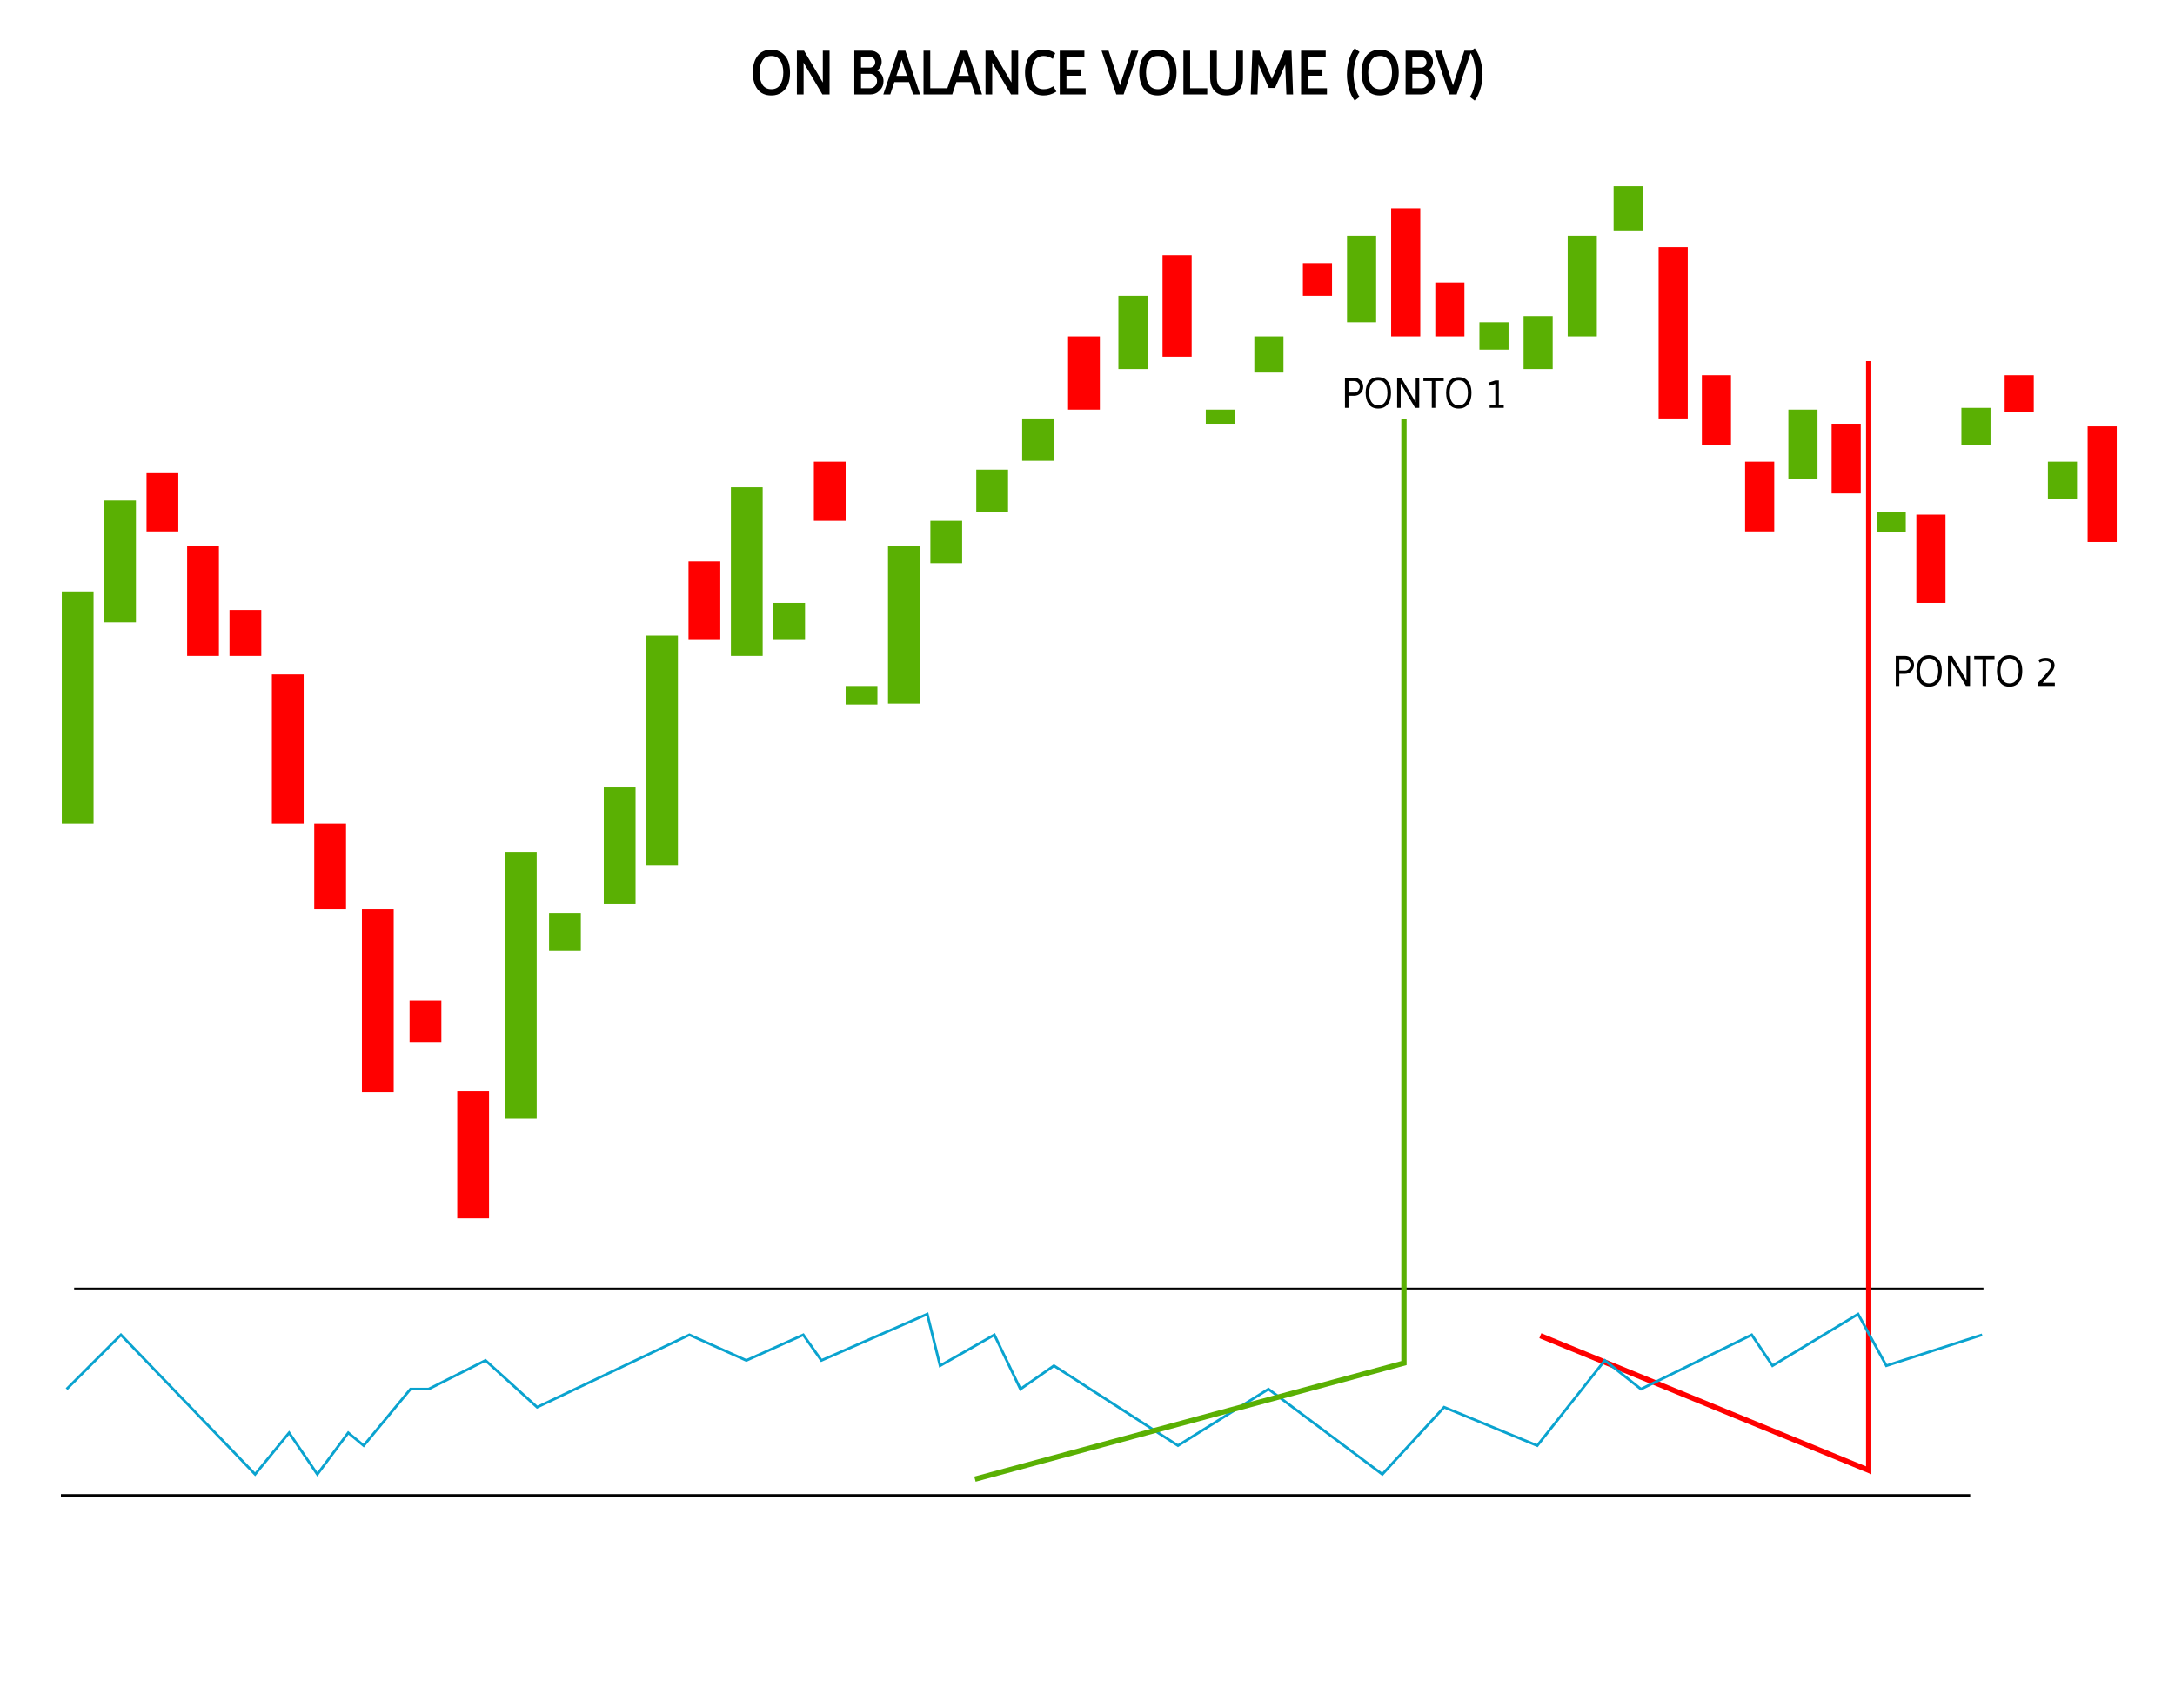 <?xml version="1.0" encoding="UTF-8"?> <svg xmlns="http://www.w3.org/2000/svg" width="2464" height="1935" viewBox="0 0 2464 1935" fill="none"><path d="M858.764 100.19C855.451 95.57 853.794 89.573 853.794 82.2C853.794 74.827 855.451 68.83 858.764 64.21C862.124 59.59 867.141 57.28 873.814 57.28C878.341 57.28 882.144 58.423 885.224 60.71C888.351 62.997 890.591 65.96 891.944 69.6C893.297 73.24 893.974 77.44 893.974 82.2C893.974 86.96 893.297 91.16 891.944 94.8C890.591 98.44 888.351 101.403 885.224 103.69C882.144 105.977 878.341 107.12 873.814 107.12C867.141 107.12 862.124 104.81 858.764 100.19ZM862.964 67.92C860.584 71.56 859.394 76.32 859.394 82.2C859.394 88.08 860.584 92.863 862.964 96.55C865.391 100.19 869.007 102.01 873.814 102.01C878.667 102.01 882.307 100.167 884.734 96.48C887.161 92.793 888.374 88.033 888.374 82.2C888.374 76.367 887.161 71.607 884.734 67.92C882.307 64.233 878.667 62.39 873.814 62.39C869.007 62.39 865.391 64.233 862.964 67.92ZM903.762 106V58.4H910.272L933.162 97.11V58.4H938.762V106H932.252L909.362 67.29V106H903.762ZM968.84 106V58.4H986.34C989.513 58.4 992.22 59.52 994.46 61.76C996.7 64 997.82 66.707 997.82 69.88C997.82 72.073 997.26 74.08 996.14 75.9C995.02 77.673 993.527 79.05 991.66 80.03C994.18 81.01 996.187 82.527 997.68 84.58C999.173 86.633 999.92 89.037 999.92 91.79C999.92 95.757 998.543 99.117 995.79 101.87C993.037 104.623 989.677 106 985.71 106H968.84ZM985.57 82.62H974.44V100.96H985.57C988.043 100.96 990.167 100.05 991.94 98.23C993.713 96.41 994.6 94.263 994.6 91.79C994.6 89.27 993.713 87.123 991.94 85.35C990.167 83.53 988.043 82.62 985.57 82.62ZM985.29 63.44H974.44V77.58H985.29C987.297 77.58 989 76.903 990.4 75.55C991.8 74.197 992.5 72.517 992.5 70.51C992.5 68.503 991.8 66.823 990.4 65.47C989 64.117 987.297 63.44 985.29 63.44ZM1024.94 58.4L1040.97 106H1035.16L1030.54 92H1012.48L1007.86 106H1002.05L1018.08 58.4H1024.94ZM1021.51 64.56L1014.09 86.96H1028.86L1021.51 64.56ZM1052.85 100.96H1072.24V106H1047.25V58.4H1052.85V100.96ZM1095.15 58.4L1111.18 106H1105.37L1100.75 92H1082.69L1078.07 106H1072.26L1088.29 58.4H1095.15ZM1091.72 64.56L1084.3 86.96H1099.07L1091.72 64.56ZM1117.45 106V58.4H1123.96L1146.85 97.11V58.4H1152.45V106H1145.94L1123.05 67.29V106H1117.45ZM1182.25 107.12C1175.58 107.12 1170.56 104.81 1167.2 100.19C1163.89 95.57 1162.23 89.573 1162.23 82.2C1162.23 74.827 1163.89 68.83 1167.2 64.21C1170.56 59.59 1175.58 57.28 1182.25 57.28C1186.64 57.28 1190.63 58.377 1194.22 60.57L1192.26 65.26C1189.18 63.347 1185.84 62.39 1182.25 62.39C1177.44 62.39 1173.83 64.233 1171.4 67.92C1169.02 71.56 1167.83 76.32 1167.83 82.2C1167.83 88.08 1169.02 92.863 1171.4 96.55C1173.83 100.19 1177.44 102.01 1182.25 102.01C1186.22 102.01 1189.79 101.03 1192.96 99.07L1195.41 103.41C1191.4 105.883 1187.01 107.12 1182.25 107.12ZM1201.58 106V58.4H1227.48V63.44H1207.18V79.68H1223.77V84.72H1207.18V100.96H1228.88V106H1201.58ZM1255.12 58.4L1268.77 99.84L1282.42 58.4H1288.23L1272.2 106H1265.34L1249.31 58.4H1255.12ZM1296.67 100.19C1293.36 95.57 1291.7 89.573 1291.7 82.2C1291.7 74.827 1293.36 68.83 1296.67 64.21C1300.03 59.59 1305.05 57.28 1311.72 57.28C1316.25 57.28 1320.05 58.423 1323.13 60.71C1326.26 62.997 1328.5 65.96 1329.85 69.6C1331.21 73.24 1331.88 77.44 1331.88 82.2C1331.88 86.96 1331.21 91.16 1329.85 94.8C1328.5 98.44 1326.26 101.403 1323.13 103.69C1320.05 105.977 1316.25 107.12 1311.72 107.12C1305.05 107.12 1300.03 104.81 1296.67 100.19ZM1300.87 67.92C1298.49 71.56 1297.3 76.32 1297.3 82.2C1297.3 88.08 1298.49 92.863 1300.87 96.55C1303.3 100.19 1306.92 102.01 1311.72 102.01C1316.58 102.01 1320.22 100.167 1322.64 96.48C1325.07 92.793 1326.28 88.033 1326.28 82.2C1326.28 76.367 1325.07 71.607 1322.64 67.92C1320.22 64.233 1316.58 62.39 1311.72 62.39C1306.92 62.39 1303.3 64.233 1300.87 67.92ZM1347.27 100.96H1366.66V106H1341.67V58.4H1347.27V100.96ZM1371.93 58.4H1377.53V88.64C1377.53 92.607 1378.51 95.827 1380.47 98.3C1382.48 100.773 1385.49 102.01 1389.5 102.01C1393.51 102.01 1396.52 100.773 1398.53 98.3C1400.54 95.827 1401.54 92.607 1401.54 88.64V58.4H1407.14V88.29C1407.14 93.843 1405.67 98.37 1402.73 101.87C1399.79 105.37 1395.38 107.12 1389.5 107.12C1383.62 107.12 1379.21 105.37 1376.27 101.87C1373.38 98.37 1371.93 93.843 1371.93 88.29V58.4ZM1418.01 106L1419.76 58.4H1426.27L1440.9 91.93L1455.6 58.4H1462.11L1463.86 106H1458.26L1456.86 68.76L1443.84 98.58H1438.03L1424.94 68.76L1423.61 106H1418.01ZM1474.95 106V58.4H1500.85V63.44H1480.55V79.68H1497.14V84.72H1480.55V100.96H1502.25V106H1474.95ZM1534.93 112.51C1532.41 109.103 1530.42 104.857 1528.98 99.77C1527.58 94.683 1526.88 89.55 1526.88 84.37C1526.88 79.143 1527.58 73.987 1528.98 68.9C1530.42 63.767 1532.41 59.497 1534.93 56.09L1538.85 59.1C1536.89 61.853 1535.3 65.75 1534.09 70.79C1532.92 75.83 1532.34 80.333 1532.34 84.3C1532.34 88.267 1532.92 92.77 1534.09 97.81C1535.3 102.85 1536.89 106.747 1538.85 109.5L1534.93 112.51ZM1548.37 100.19C1545.06 95.57 1543.4 89.573 1543.4 82.2C1543.4 74.827 1545.06 68.83 1548.37 64.21C1551.73 59.59 1556.75 57.28 1563.42 57.28C1567.95 57.28 1571.75 58.423 1574.83 60.71C1577.96 62.997 1580.2 65.96 1581.55 69.6C1582.91 73.24 1583.58 77.44 1583.58 82.2C1583.58 86.96 1582.91 91.16 1581.55 94.8C1580.2 98.44 1577.96 101.403 1574.83 103.69C1571.75 105.977 1567.95 107.12 1563.42 107.12C1556.75 107.12 1551.73 104.81 1548.37 100.19ZM1552.57 67.92C1550.19 71.56 1549 76.32 1549 82.2C1549 88.08 1550.19 92.863 1552.57 96.55C1555 100.19 1558.62 102.01 1563.42 102.01C1568.28 102.01 1571.92 100.167 1574.34 96.48C1576.77 92.793 1577.98 88.033 1577.98 82.2C1577.98 76.367 1576.77 71.607 1574.34 67.92C1571.92 64.233 1568.28 62.39 1563.42 62.39C1558.62 62.39 1555 64.233 1552.57 67.92ZM1593.37 106V58.4H1610.87C1614.04 58.4 1616.75 59.52 1618.99 61.76C1621.23 64 1622.35 66.707 1622.35 69.88C1622.35 72.073 1621.79 74.08 1620.67 75.9C1619.55 77.673 1618.06 79.05 1616.19 80.03C1618.71 81.01 1620.72 82.527 1622.21 84.58C1623.7 86.633 1624.45 89.037 1624.45 91.79C1624.45 95.757 1623.07 99.117 1620.32 101.87C1617.57 104.623 1614.21 106 1610.24 106H1593.37ZM1610.1 82.62H1598.97V100.96H1610.1C1612.57 100.96 1614.7 100.05 1616.47 98.23C1618.24 96.41 1619.13 94.263 1619.13 91.79C1619.13 89.27 1618.24 87.123 1616.47 85.35C1614.7 83.53 1612.57 82.62 1610.1 82.62ZM1609.82 63.44H1598.97V77.58H1609.82C1611.83 77.58 1613.53 76.903 1614.93 75.55C1616.33 74.197 1617.03 72.517 1617.03 70.51C1617.03 68.503 1616.33 66.823 1614.93 65.47C1613.53 64.117 1611.83 63.44 1609.82 63.44ZM1632.39 58.4L1646.04 99.84L1659.69 58.4H1665.5L1649.47 106H1642.61L1626.58 58.4H1632.39ZM1671.22 97.81C1672.43 92.77 1673.04 88.267 1673.04 84.3C1673.04 80.333 1672.43 75.83 1671.22 70.79C1670.05 65.75 1668.49 61.853 1666.53 59.1L1670.45 56.09C1672.97 59.497 1674.93 63.767 1676.33 68.9C1677.78 73.987 1678.5 79.143 1678.5 84.37C1678.5 89.55 1677.78 94.683 1676.33 99.77C1674.93 104.857 1672.97 109.103 1670.45 112.51L1666.53 109.5C1668.49 106.747 1670.05 102.85 1671.22 97.81Z" fill="black"></path><path d="M858.764 100.19L857.951 100.773L857.955 100.778L858.764 100.19ZM858.764 64.21L857.955 63.622L857.951 63.627L858.764 64.21ZM885.224 60.71L884.628 61.513L884.634 61.517L885.224 60.71ZM891.944 69.6L891.007 69.948L891.944 69.6ZM891.944 94.8L891.007 94.451L891.007 94.451L891.944 94.8ZM885.224 103.69L884.634 102.883L884.628 102.887L885.224 103.69ZM862.964 67.92L862.129 67.37L862.127 67.373L862.964 67.92ZM862.964 96.55L862.124 97.092L862.128 97.099L862.132 97.105L862.964 96.55ZM884.734 96.48L883.899 95.93L883.899 95.93L884.734 96.48ZM884.734 67.92L883.899 68.47L883.899 68.47L884.734 67.92ZM859.577 99.607C856.417 95.201 854.794 89.426 854.794 82.2H852.794C852.794 89.721 854.484 95.939 857.951 100.773L859.577 99.607ZM854.794 82.2C854.794 74.974 856.417 69.199 859.577 64.793L857.951 63.627C854.484 68.461 852.794 74.68 852.794 82.2H854.794ZM859.573 64.798C862.711 60.483 867.399 58.28 873.814 58.28V56.28C866.882 56.28 861.537 58.697 857.955 63.622L859.573 64.798ZM873.814 58.28C878.166 58.28 881.75 59.376 884.628 61.513L885.82 59.907C882.538 57.471 878.515 56.28 873.814 56.28V58.28ZM884.634 61.517C887.602 63.688 889.721 66.492 891.007 69.948L892.881 69.251C891.46 65.428 889.099 62.305 885.814 59.903L884.634 61.517ZM891.007 69.948C892.31 73.455 892.974 77.533 892.974 82.2H894.974C894.974 77.347 894.284 73.025 892.881 69.251L891.007 69.948ZM892.974 82.2C892.974 86.867 892.31 90.945 891.007 94.451L892.881 95.148C894.284 91.375 894.974 87.053 894.974 82.2H892.974ZM891.007 94.451C889.721 97.908 887.602 100.712 884.634 102.883L885.814 104.497C889.099 102.095 891.46 98.972 892.881 95.148L891.007 94.451ZM884.628 102.887C881.75 105.024 878.166 106.12 873.814 106.12V108.12C878.515 108.12 882.538 106.929 885.82 104.493L884.628 102.887ZM873.814 106.12C867.399 106.12 862.711 103.917 859.573 99.602L857.955 100.778C861.537 105.703 866.882 108.12 873.814 108.12V106.12ZM862.127 67.373C859.609 71.223 858.394 76.192 858.394 82.2H860.394C860.394 76.448 861.559 71.897 863.801 68.467L862.127 67.373ZM858.394 82.2C858.394 88.209 859.61 93.198 862.124 97.092L863.804 96.008C861.558 92.529 860.394 87.951 860.394 82.2H858.394ZM862.132 97.105C864.765 101.054 868.712 103.01 873.814 103.01V101.01C869.303 101.01 866.017 99.326 863.796 95.995L862.132 97.105ZM873.814 103.01C878.964 103.01 882.937 101.029 885.569 97.03L883.899 95.93C881.678 99.304 878.37 101.01 873.814 101.01V103.01ZM885.569 97.03C888.133 93.135 889.374 88.167 889.374 82.2H887.374C887.374 87.9 886.188 92.452 883.899 95.93L885.569 97.03ZM889.374 82.2C889.374 76.233 888.133 71.265 885.569 67.37L883.899 68.47C886.188 71.948 887.374 76.5 887.374 82.2H889.374ZM885.569 67.37C882.937 63.371 878.964 61.39 873.814 61.39V63.39C878.37 63.39 881.678 65.096 883.899 68.47L885.569 67.37ZM873.814 61.39C868.706 61.39 864.759 63.374 862.129 67.37L863.799 68.47C866.022 65.093 869.308 63.39 873.814 63.39V61.39ZM903.762 106H902.762V107H903.762V106ZM903.762 58.4V57.4H902.762V58.4H903.762ZM910.272 58.4L911.133 57.891L910.842 57.4H910.272V58.4ZM933.162 97.11L932.301 97.619L934.162 100.766V97.11H933.162ZM933.162 58.4V57.4H932.162V58.4H933.162ZM938.762 58.4H939.762V57.4H938.762V58.4ZM938.762 106V107H939.762V106H938.762ZM932.252 106L931.391 106.509L931.681 107H932.252V106ZM909.362 67.29L910.223 66.781L908.362 63.634V67.29H909.362ZM909.362 106V107H910.362V106H909.362ZM904.762 106V58.4H902.762V106H904.762ZM903.762 59.4H910.272V57.4H903.762V59.4ZM909.411 58.909L932.301 97.619L934.023 96.601L911.133 57.891L909.411 58.909ZM934.162 97.11V58.4H932.162V97.11H934.162ZM933.162 59.4H938.762V57.4H933.162V59.4ZM937.762 58.4V106H939.762V58.4H937.762ZM938.762 105H932.252V107H938.762V105ZM933.113 105.491L910.223 66.781L908.501 67.799L931.391 106.509L933.113 105.491ZM908.362 67.29V106H910.362V67.29H908.362ZM909.362 105H903.762V107H909.362V105ZM968.84 106H967.84V107H968.84V106ZM968.84 58.4V57.4H967.84V58.4H968.84ZM994.46 61.76L995.167 61.053L995.167 61.053L994.46 61.76ZM996.14 75.9L996.986 76.434L996.992 76.424L996.14 75.9ZM991.66 80.03L991.195 79.145L989.25 80.166L991.298 80.962L991.66 80.03ZM974.44 82.62V81.62H973.44V82.62H974.44ZM974.44 100.96H973.44V101.96H974.44V100.96ZM991.94 98.23L991.224 97.532L991.224 97.532L991.94 98.23ZM991.94 85.35L991.224 86.048L991.233 86.057L991.94 85.35ZM974.44 63.44V62.44H973.44V63.44H974.44ZM974.44 77.58H973.44V78.58H974.44V77.58ZM990.4 75.55L989.705 74.831L989.705 74.831L990.4 75.55ZM990.4 65.47L991.095 64.751L991.095 64.751L990.4 65.47ZM969.84 106V58.4H967.84V106H969.84ZM968.84 59.4H986.34V57.4H968.84V59.4ZM986.34 59.4C989.249 59.4 991.701 60.415 993.753 62.467L995.167 61.053C992.739 58.625 989.778 57.4 986.34 57.4V59.4ZM993.753 62.467C995.805 64.519 996.82 66.971 996.82 69.88H998.82C998.82 66.442 997.595 63.481 995.167 61.053L993.753 62.467ZM996.82 69.88C996.82 71.893 996.309 73.718 995.288 75.376L996.992 76.424C998.211 74.442 998.82 72.253 998.82 69.88H996.82ZM995.295 75.366C994.269 76.99 992.907 78.246 991.195 79.145L992.125 80.915C994.146 79.854 995.771 78.357 996.986 76.434L995.295 75.366ZM991.298 80.962C993.651 81.877 995.498 83.28 996.871 85.168L998.489 83.992C996.875 81.773 994.709 80.143 992.022 79.098L991.298 80.962ZM996.871 85.168C998.23 87.036 998.92 89.229 998.92 91.79H1000.92C1000.92 88.844 1000.12 86.231 998.489 83.992L996.871 85.168ZM998.92 91.79C998.92 95.497 997.645 98.601 995.083 101.163L996.497 102.577C999.442 99.632 1000.92 96.016 1000.92 91.79H998.92ZM995.083 101.163C992.521 103.725 989.417 105 985.71 105V107C989.936 107 993.552 105.522 996.497 102.577L995.083 101.163ZM985.71 105H968.84V107H985.71V105ZM985.57 81.62H974.44V83.62H985.57V81.62ZM973.44 82.62V100.96H975.44V82.62H973.44ZM974.44 101.96H985.57V99.96H974.44V101.96ZM985.57 101.96C988.321 101.96 990.701 100.935 992.656 98.928L991.224 97.532C989.633 99.165 987.765 99.96 985.57 99.96V101.96ZM992.656 98.928C994.606 96.927 995.6 94.532 995.6 91.79H993.6C993.6 93.995 992.821 95.893 991.224 97.532L992.656 98.928ZM995.6 91.79C995.6 89.006 994.609 86.605 992.647 84.643L991.233 86.057C992.818 87.642 993.6 89.534 993.6 91.79H995.6ZM992.656 84.652C990.701 82.645 988.321 81.62 985.57 81.62V83.62C987.765 83.62 989.633 84.415 991.224 86.048L992.656 84.652ZM985.29 62.44H974.44V64.44H985.29V62.44ZM973.44 63.44V77.58H975.44V63.44H973.44ZM974.44 78.58H985.29V76.58H974.44V78.58ZM985.29 78.58C987.547 78.58 989.502 77.809 991.095 76.269L989.705 74.831C988.498 75.998 987.046 76.58 985.29 76.58V78.58ZM991.095 76.269C992.697 74.721 993.5 72.778 993.5 70.51H991.5C991.5 72.255 990.904 73.672 989.705 74.831L991.095 76.269ZM993.5 70.51C993.5 68.242 992.697 66.299 991.095 64.751L989.705 66.189C990.904 67.347 991.5 68.765 991.5 70.51H993.5ZM991.095 64.751C989.502 63.211 987.547 62.44 985.29 62.44V64.44C987.046 64.44 988.498 65.022 989.705 66.189L991.095 64.751ZM1024.94 58.4L1025.89 58.081L1025.66 57.4H1024.94V58.4ZM1040.97 106V107H1042.36L1041.92 105.681L1040.97 106ZM1035.16 106L1034.21 106.313L1034.44 107H1035.16V106ZM1030.54 92L1031.49 91.687L1031.26 91H1030.54V92ZM1012.48 92V91H1011.76L1011.53 91.687L1012.48 92ZM1007.86 106V107H1008.58L1008.81 106.313L1007.86 106ZM1002.05 106L1001.1 105.681L1000.66 107H1002.05V106ZM1018.08 58.4V57.4H1017.36L1017.13 58.081L1018.08 58.4ZM1021.51 64.56L1022.46 64.248L1021.52 61.366L1020.56 64.246L1021.51 64.56ZM1014.09 86.96L1013.14 86.646L1012.71 87.96H1014.09V86.96ZM1028.86 86.96V87.96H1030.24L1029.81 86.648L1028.86 86.96ZM1023.99 58.719L1040.02 106.319L1041.92 105.681L1025.89 58.081L1023.99 58.719ZM1040.97 105H1035.16V107H1040.97V105ZM1036.11 105.687L1031.49 91.687L1029.59 92.313L1034.21 106.313L1036.11 105.687ZM1030.54 91H1012.48V93H1030.54V91ZM1011.53 91.687L1006.91 105.687L1008.81 106.313L1013.43 92.313L1011.53 91.687ZM1007.86 105H1002.05V107H1007.86V105ZM1003 106.319L1019.03 58.719L1017.13 58.081L1001.1 105.681L1003 106.319ZM1018.08 59.4H1024.94V57.4H1018.08V59.4ZM1020.56 64.246L1013.14 86.646L1015.04 87.274L1022.46 64.874L1020.56 64.246ZM1014.09 87.96H1028.86V85.96H1014.09V87.96ZM1029.81 86.648L1022.46 64.248L1020.56 64.872L1027.91 87.272L1029.81 86.648ZM1052.85 100.96H1051.85V101.96H1052.85V100.96ZM1072.24 100.96H1073.24V99.96H1072.24V100.96ZM1072.24 106V107H1073.24V106H1072.24ZM1047.25 106H1046.25V107H1047.25V106ZM1047.25 58.4V57.4H1046.25V58.4H1047.25ZM1052.85 58.4H1053.85V57.4H1052.85V58.4ZM1052.85 101.96H1072.24V99.96H1052.85V101.96ZM1071.24 100.96V106H1073.24V100.96H1071.24ZM1072.24 105H1047.25V107H1072.24V105ZM1048.25 106V58.4H1046.25V106H1048.25ZM1047.25 59.4H1052.85V57.4H1047.25V59.4ZM1051.85 58.4V100.96H1053.85V58.4H1051.85ZM1095.15 58.4L1096.09 58.081L1095.87 57.4H1095.15V58.4ZM1111.18 106V107H1112.57L1112.12 105.681L1111.18 106ZM1105.37 106L1104.42 106.313L1104.64 107H1105.37V106ZM1100.75 92L1101.7 91.687L1101.47 91H1100.75V92ZM1082.69 92V91H1081.96L1081.74 91.687L1082.69 92ZM1078.07 106V107H1078.79L1079.02 106.313L1078.07 106ZM1072.26 106L1071.31 105.681L1070.86 107H1072.26V106ZM1088.29 58.4V57.4H1087.57L1087.34 58.081L1088.29 58.4ZM1091.72 64.56L1092.67 64.248L1091.72 61.366L1090.77 64.246L1091.72 64.56ZM1084.3 86.96L1083.35 86.646L1082.91 87.96H1084.3V86.96ZM1099.07 86.96V87.96H1100.45L1100.02 86.648L1099.07 86.96ZM1094.2 58.719L1110.23 106.319L1112.12 105.681L1096.09 58.081L1094.2 58.719ZM1111.18 105H1105.37V107H1111.18V105ZM1106.32 105.687L1101.7 91.687L1099.8 92.313L1104.42 106.313L1106.32 105.687ZM1100.75 91H1082.69V93H1100.75V91ZM1081.74 91.687L1077.12 105.687L1079.02 106.313L1083.64 92.313L1081.74 91.687ZM1078.07 105H1072.26V107H1078.07V105ZM1073.2 106.319L1089.23 58.719L1087.34 58.081L1071.31 105.681L1073.2 106.319ZM1088.29 59.4H1095.15V57.4H1088.29V59.4ZM1090.77 64.246L1083.35 86.646L1085.25 87.274L1092.67 64.874L1090.77 64.246ZM1084.3 87.96H1099.07V85.96H1084.3V87.96ZM1100.02 86.648L1092.67 64.248L1090.77 64.872L1098.12 87.272L1100.02 86.648ZM1117.45 106H1116.45V107H1117.45V106ZM1117.45 58.4V57.4H1116.45V58.4H1117.45ZM1123.96 58.4L1124.82 57.891L1124.53 57.4H1123.96V58.4ZM1146.85 97.11L1145.99 97.619L1147.85 100.766V97.11H1146.85ZM1146.85 58.4V57.4H1145.85V58.4H1146.85ZM1152.45 58.4H1153.45V57.4H1152.45V58.4ZM1152.45 106V107H1153.45V106H1152.45ZM1145.94 106L1145.08 106.509L1145.37 107H1145.94V106ZM1123.05 67.29L1123.91 66.781L1122.05 63.634V67.29H1123.05ZM1123.05 106V107H1124.05V106H1123.05ZM1118.45 106V58.4H1116.45V106H1118.45ZM1117.45 59.4H1123.96V57.4H1117.45V59.4ZM1123.1 58.909L1145.99 97.619L1147.71 96.601L1124.82 57.891L1123.1 58.909ZM1147.85 97.11V58.4H1145.85V97.11H1147.85ZM1146.85 59.4H1152.45V57.4H1146.85V59.4ZM1151.45 58.4V106H1153.45V58.4H1151.45ZM1152.45 105H1145.94V107H1152.45V105ZM1146.8 105.491L1123.91 66.781L1122.19 67.799L1145.08 106.509L1146.8 105.491ZM1122.05 67.29V106H1124.05V67.29H1122.05ZM1123.05 105H1117.45V107H1123.05V105ZM1167.2 100.19L1166.39 100.773L1166.39 100.778L1167.2 100.19ZM1167.2 64.21L1166.39 63.622L1166.39 63.627L1167.2 64.21ZM1194.22 60.57L1195.14 60.956L1195.48 60.164L1194.74 59.716L1194.22 60.57ZM1192.26 65.26L1191.73 66.109L1192.73 66.729L1193.18 65.646L1192.26 65.26ZM1171.4 67.92L1170.57 67.37L1170.56 67.373L1171.4 67.92ZM1171.4 96.55L1170.56 97.092L1170.57 97.099L1170.57 97.105L1171.4 96.55ZM1192.96 99.07L1193.83 98.578L1193.32 97.673L1192.44 98.219L1192.96 99.07ZM1195.41 103.41L1195.94 104.261L1196.76 103.756L1196.28 102.918L1195.41 103.41ZM1182.25 106.12C1175.84 106.12 1171.15 103.917 1168.01 99.602L1166.39 100.778C1169.97 105.703 1175.32 108.12 1182.25 108.12V106.12ZM1168.01 99.607C1164.85 95.201 1163.23 89.426 1163.23 82.2H1161.23C1161.23 89.721 1162.92 95.939 1166.39 100.773L1168.01 99.607ZM1163.23 82.2C1163.23 74.974 1164.85 69.199 1168.01 64.793L1166.39 63.627C1162.92 68.461 1161.23 74.68 1161.23 82.2H1163.23ZM1168.01 64.798C1171.15 60.483 1175.84 58.28 1182.25 58.28V56.28C1175.32 56.28 1169.97 58.697 1166.39 63.622L1168.01 64.798ZM1182.25 58.28C1186.46 58.28 1190.27 59.33 1193.7 61.424L1194.74 59.716C1190.99 57.423 1186.81 56.28 1182.25 56.28V58.28ZM1193.3 60.184L1191.34 64.874L1193.18 65.646L1195.14 60.956L1193.3 60.184ZM1192.79 64.411C1189.55 62.4 1186.03 61.39 1182.25 61.39V63.39C1185.66 63.39 1188.81 64.294 1191.73 66.109L1192.79 64.411ZM1182.25 61.39C1177.14 61.39 1173.2 63.374 1170.57 67.37L1172.24 68.47C1174.46 65.093 1177.75 63.39 1182.25 63.39V61.39ZM1170.56 67.373C1168.05 71.223 1166.83 76.192 1166.83 82.2H1168.83C1168.83 76.448 1170 71.897 1172.24 68.467L1170.56 67.373ZM1166.83 82.2C1166.83 88.209 1168.05 93.198 1170.56 97.092L1172.24 96.008C1170 92.529 1168.83 87.951 1168.83 82.2H1166.83ZM1170.57 97.105C1173.2 101.054 1177.15 103.01 1182.25 103.01V101.01C1177.74 101.01 1174.45 99.326 1172.23 95.995L1170.57 97.105ZM1182.25 103.01C1186.39 103.01 1190.15 101.985 1193.49 99.921L1192.44 98.219C1189.43 100.075 1186.04 101.01 1182.25 101.01V103.01ZM1192.09 99.562L1194.54 103.902L1196.28 102.918L1193.83 98.578L1192.09 99.562ZM1194.89 102.559C1191.03 104.934 1186.83 106.12 1182.25 106.12V108.12C1187.19 108.12 1191.76 106.833 1195.94 104.261L1194.89 102.559ZM1201.58 106H1200.58V107H1201.58V106ZM1201.58 58.4V57.4H1200.58V58.4H1201.58ZM1227.48 58.4H1228.48V57.4H1227.48V58.4ZM1227.48 63.44V64.44H1228.48V63.44H1227.48ZM1207.18 63.44V62.44H1206.18V63.44H1207.18ZM1207.18 79.68H1206.18V80.68H1207.18V79.68ZM1223.77 79.68H1224.77V78.68H1223.77V79.68ZM1223.77 84.72V85.72H1224.77V84.72H1223.77ZM1207.18 84.72V83.72H1206.18V84.72H1207.18ZM1207.18 100.96H1206.18V101.96H1207.18V100.96ZM1228.88 100.96H1229.88V99.96H1228.88V100.96ZM1228.88 106V107H1229.88V106H1228.88ZM1202.58 106V58.4H1200.58V106H1202.58ZM1201.58 59.4H1227.48V57.4H1201.58V59.4ZM1226.48 58.4V63.44H1228.48V58.4H1226.48ZM1227.48 62.44H1207.18V64.44H1227.48V62.44ZM1206.18 63.44V79.68H1208.18V63.44H1206.18ZM1207.18 80.68H1223.77V78.68H1207.18V80.68ZM1222.77 79.68V84.72H1224.77V79.68H1222.77ZM1223.77 83.72H1207.18V85.72H1223.77V83.72ZM1206.18 84.72V100.96H1208.18V84.72H1206.18ZM1207.18 101.96H1228.88V99.96H1207.18V101.96ZM1227.88 100.96V106H1229.88V100.96H1227.88ZM1228.88 105H1201.58V107H1228.88V105ZM1255.12 58.4L1256.07 58.087L1255.84 57.4H1255.12V58.4ZM1268.77 99.84L1267.82 100.153L1268.77 103.036L1269.72 100.153L1268.77 99.84ZM1282.42 58.4V57.4H1281.69L1281.47 58.087L1282.42 58.4ZM1288.23 58.4L1289.18 58.719L1289.62 57.4H1288.23V58.4ZM1272.2 106V107H1272.92L1273.15 106.319L1272.2 106ZM1265.34 106L1264.39 106.319L1264.62 107H1265.34V106ZM1249.31 58.4V57.4H1247.92L1248.36 58.719L1249.31 58.4ZM1254.17 58.713L1267.82 100.153L1269.72 99.527L1256.07 58.087L1254.17 58.713ZM1269.72 100.153L1283.37 58.713L1281.47 58.087L1267.82 99.527L1269.72 100.153ZM1282.42 59.4H1288.23V57.4H1282.42V59.4ZM1287.28 58.081L1271.25 105.681L1273.15 106.319L1289.18 58.719L1287.28 58.081ZM1272.2 105H1265.34V107H1272.2V105ZM1266.29 105.681L1250.26 58.081L1248.36 58.719L1264.39 106.319L1266.29 105.681ZM1249.31 59.4H1255.12V57.4H1249.31V59.4ZM1296.67 100.19L1295.86 100.773L1295.87 100.778L1296.67 100.19ZM1296.67 64.21L1295.87 63.622L1295.86 63.627L1296.67 64.21ZM1323.13 60.71L1322.54 61.513L1322.54 61.517L1323.13 60.71ZM1329.85 69.6L1328.92 69.948L1329.85 69.6ZM1329.85 94.8L1328.92 94.451L1328.92 94.451L1329.85 94.8ZM1323.13 103.69L1322.54 102.883L1322.54 102.887L1323.13 103.69ZM1300.87 67.92L1300.04 67.37L1300.04 67.373L1300.87 67.92ZM1300.87 96.55L1300.03 97.092L1300.04 97.099L1300.04 97.105L1300.87 96.55ZM1322.64 96.48L1321.81 95.93L1321.81 95.93L1322.64 96.48ZM1322.64 67.92L1321.81 68.47L1321.81 68.47L1322.64 67.92ZM1297.49 99.607C1294.33 95.201 1292.7 89.426 1292.7 82.2H1290.7C1290.7 89.721 1292.39 95.939 1295.86 100.773L1297.49 99.607ZM1292.7 82.2C1292.7 74.974 1294.33 69.199 1297.49 64.793L1295.86 63.627C1292.39 68.461 1290.7 74.68 1290.7 82.2H1292.7ZM1297.48 64.798C1300.62 60.483 1305.31 58.28 1311.72 58.28V56.28C1304.79 56.28 1299.45 58.697 1295.87 63.622L1297.48 64.798ZM1311.72 58.28C1316.08 58.28 1319.66 59.376 1322.54 61.513L1323.73 59.907C1320.45 57.471 1316.43 56.28 1311.72 56.28V58.28ZM1322.54 61.517C1325.51 63.688 1327.63 66.492 1328.92 69.948L1330.79 69.251C1329.37 65.428 1327.01 62.305 1323.72 59.903L1322.54 61.517ZM1328.92 69.948C1330.22 73.455 1330.88 77.533 1330.88 82.2H1332.88C1332.88 77.347 1332.19 73.025 1330.79 69.251L1328.92 69.948ZM1330.88 82.2C1330.88 86.867 1330.22 90.945 1328.92 94.451L1330.79 95.148C1332.19 91.375 1332.88 87.053 1332.88 82.2H1330.88ZM1328.92 94.451C1327.63 97.908 1325.51 100.712 1322.54 102.883L1323.72 104.497C1327.01 102.095 1329.37 98.972 1330.79 95.148L1328.92 94.451ZM1322.54 102.887C1319.66 105.024 1316.08 106.12 1311.72 106.12V108.12C1316.43 108.12 1320.45 106.929 1323.73 104.493L1322.54 102.887ZM1311.72 106.12C1305.31 106.12 1300.62 103.917 1297.48 99.602L1295.87 100.778C1299.45 105.703 1304.79 108.12 1311.72 108.12V106.12ZM1300.04 67.373C1297.52 71.223 1296.3 76.192 1296.3 82.2H1298.3C1298.3 76.448 1299.47 71.897 1301.71 68.467L1300.04 67.373ZM1296.3 82.2C1296.3 88.209 1297.52 93.198 1300.03 97.092L1301.71 96.008C1299.47 92.529 1298.3 87.951 1298.3 82.2H1296.3ZM1300.04 97.105C1302.67 101.054 1306.62 103.01 1311.72 103.01V101.01C1307.21 101.01 1303.93 99.326 1301.71 95.995L1300.04 97.105ZM1311.72 103.01C1316.87 103.01 1320.85 101.029 1323.48 97.03L1321.81 95.93C1319.59 99.304 1316.28 101.01 1311.72 101.01V103.01ZM1323.48 97.03C1326.04 93.135 1327.28 88.167 1327.28 82.2H1325.28C1325.28 87.9 1324.1 92.452 1321.81 95.93L1323.48 97.03ZM1327.28 82.2C1327.28 76.233 1326.04 71.265 1323.48 67.37L1321.81 68.47C1324.1 71.948 1325.28 76.5 1325.28 82.2H1327.28ZM1323.48 67.37C1320.85 63.371 1316.87 61.39 1311.72 61.39V63.39C1316.28 63.39 1319.59 65.096 1321.81 68.47L1323.48 67.37ZM1311.72 61.39C1306.62 61.39 1302.67 63.374 1300.04 67.37L1301.71 68.47C1303.93 65.093 1307.22 63.39 1311.72 63.39V61.39ZM1347.27 100.96H1346.27V101.96H1347.27V100.96ZM1366.66 100.96H1367.66V99.96H1366.66V100.96ZM1366.66 106V107H1367.66V106H1366.66ZM1341.67 106H1340.67V107H1341.67V106ZM1341.67 58.4V57.4H1340.67V58.4H1341.67ZM1347.27 58.4H1348.27V57.4H1347.27V58.4ZM1347.27 101.96H1366.66V99.96H1347.27V101.96ZM1365.66 100.96V106H1367.66V100.96H1365.66ZM1366.66 105H1341.67V107H1366.66V105ZM1342.67 106V58.4H1340.67V106H1342.67ZM1341.67 59.4H1347.27V57.4H1341.67V59.4ZM1346.27 58.4V100.96H1348.27V58.4H1346.27ZM1371.93 58.4V57.4H1370.93V58.4H1371.93ZM1377.53 58.4H1378.53V57.4H1377.53V58.4ZM1380.47 98.3L1379.69 98.921L1379.69 98.93L1380.47 98.3ZM1398.53 98.3L1397.75 97.67L1397.75 97.67L1398.53 98.3ZM1401.54 58.4V57.4H1400.54V58.4H1401.54ZM1407.14 58.4H1408.14V57.4H1407.14V58.4ZM1402.73 101.87L1403.5 102.513L1403.5 102.513L1402.73 101.87ZM1376.27 101.87L1375.5 102.507L1375.5 102.513L1376.27 101.87ZM1371.93 59.4H1377.53V57.4H1371.93V59.4ZM1376.53 58.4V88.64H1378.53V58.4H1376.53ZM1376.53 88.64C1376.53 92.773 1377.55 96.23 1379.69 98.921L1381.25 97.679C1379.47 95.424 1378.53 92.44 1378.53 88.64H1376.53ZM1379.69 98.93C1381.94 101.697 1385.27 103.01 1389.5 103.01V101.01C1385.7 101.01 1383.02 99.85 1381.25 97.67L1379.69 98.93ZM1389.5 103.01C1393.73 103.01 1397.06 101.697 1399.31 98.93L1397.75 97.67C1395.99 99.85 1393.3 101.01 1389.5 101.01V103.01ZM1399.31 98.93C1401.49 96.238 1402.54 92.778 1402.54 88.64H1400.54C1400.54 92.435 1399.58 95.415 1397.75 97.67L1399.31 98.93ZM1402.54 88.64V58.4H1400.54V88.64H1402.54ZM1401.54 59.4H1407.14V57.4H1401.54V59.4ZM1406.14 58.4V88.29H1408.14V58.4H1406.14ZM1406.14 88.29C1406.14 93.661 1404.72 97.944 1401.96 101.227L1403.5 102.513C1406.62 98.796 1408.14 94.026 1408.14 88.29H1406.14ZM1401.96 101.227C1399.27 104.439 1395.18 106.12 1389.5 106.12V108.12C1395.58 108.12 1400.31 106.301 1403.5 102.513L1401.96 101.227ZM1389.5 106.12C1383.82 106.12 1379.73 104.439 1377.04 101.227L1375.5 102.513C1378.69 106.301 1383.42 108.12 1389.5 108.12V106.12ZM1377.04 101.233C1374.33 97.95 1372.93 93.664 1372.93 88.29H1370.93C1370.93 94.022 1372.43 98.79 1375.5 102.507L1377.04 101.233ZM1372.93 88.29V58.4H1370.93V88.29H1372.93ZM1418.01 106L1417.01 105.963L1416.98 107H1418.01V106ZM1419.76 58.4V57.4H1418.8L1418.76 58.363L1419.76 58.4ZM1426.27 58.4L1427.19 58L1426.93 57.4H1426.27V58.4ZM1440.9 91.93L1439.99 92.33L1440.9 94.425L1441.82 92.332L1440.9 91.93ZM1455.6 58.4V57.4H1454.95L1454.69 57.998L1455.6 58.4ZM1462.11 58.4L1463.11 58.363L1463.08 57.4H1462.11V58.4ZM1463.86 106V107H1464.9L1464.86 105.963L1463.86 106ZM1458.26 106L1457.26 106.038L1457.3 107H1458.26V106ZM1456.86 68.76L1457.86 68.722L1455.95 68.36L1456.86 68.76ZM1443.84 98.58V99.58H1444.5L1444.76 98.98L1443.84 98.58ZM1438.03 98.58L1437.12 98.982L1437.38 99.58H1438.03V98.58ZM1424.94 68.76L1425.86 68.358L1423.94 68.724L1424.94 68.76ZM1423.61 106V107H1424.58L1424.61 106.036L1423.61 106ZM1419.01 106.037L1420.76 58.437L1418.76 58.363L1417.01 105.963L1419.01 106.037ZM1419.76 59.4H1426.27V57.4H1419.76V59.4ZM1425.36 58.8L1439.99 92.33L1441.82 91.53L1427.19 58L1425.36 58.8ZM1441.82 92.332L1456.52 58.801L1454.69 57.998L1439.99 91.528L1441.82 92.332ZM1455.6 59.4H1462.11V57.4H1455.6V59.4ZM1461.11 58.437L1462.86 106.037L1464.86 105.963L1463.11 58.363L1461.11 58.437ZM1463.86 105H1458.26V107H1463.86V105ZM1459.26 105.962L1457.86 68.722L1455.86 68.798L1457.26 106.038L1459.26 105.962ZM1455.95 68.36L1442.93 98.18L1444.76 98.98L1457.78 69.16L1455.95 68.36ZM1443.84 97.58H1438.03V99.58H1443.84V97.58ZM1438.95 98.178L1425.86 68.358L1424.03 69.162L1437.12 98.982L1438.95 98.178ZM1423.94 68.724L1422.61 105.964L1424.61 106.036L1425.94 68.796L1423.94 68.724ZM1423.61 105H1418.01V107H1423.61V105ZM1474.95 106H1473.95V107H1474.95V106ZM1474.95 58.4V57.4H1473.95V58.4H1474.95ZM1500.85 58.4H1501.85V57.4H1500.85V58.4ZM1500.85 63.44V64.44H1501.85V63.44H1500.85ZM1480.55 63.44V62.44H1479.55V63.44H1480.55ZM1480.55 79.68H1479.55V80.68H1480.55V79.68ZM1497.14 79.68H1498.14V78.68H1497.14V79.68ZM1497.14 84.72V85.72H1498.14V84.72H1497.14ZM1480.55 84.72V83.72H1479.55V84.72H1480.55ZM1480.55 100.96H1479.55V101.96H1480.55V100.96ZM1502.25 100.96H1503.25V99.96H1502.25V100.96ZM1502.25 106V107H1503.25V106H1502.25ZM1475.95 106V58.4H1473.95V106H1475.95ZM1474.95 59.4H1500.85V57.4H1474.95V59.4ZM1499.85 58.4V63.44H1501.85V58.4H1499.85ZM1500.85 62.44H1480.55V64.44H1500.85V62.44ZM1479.55 63.44V79.68H1481.55V63.44H1479.55ZM1480.55 80.68H1497.14V78.68H1480.55V80.68ZM1496.14 79.68V84.72H1498.14V79.68H1496.14ZM1497.14 83.72H1480.55V85.72H1497.14V83.72ZM1479.55 84.72V100.96H1481.55V84.72H1479.55ZM1480.55 101.96H1502.25V99.96H1480.55V101.96ZM1501.25 100.96V106H1503.25V100.96H1501.25ZM1502.25 105H1474.95V107H1502.25V105ZM1534.93 112.51L1534.12 113.105L1534.73 113.923L1535.54 113.303L1534.93 112.51ZM1528.98 99.77L1528.01 100.035L1528.01 100.044L1528.98 99.77ZM1528.98 68.9L1528.01 68.629L1528.01 68.635L1528.98 68.9ZM1534.93 56.09L1535.54 55.297L1534.73 54.677L1534.12 55.495L1534.93 56.09ZM1538.85 59.1L1539.66 59.68L1540.22 58.894L1539.46 58.307L1538.85 59.1ZM1534.09 70.79L1533.11 70.556L1533.11 70.564L1534.09 70.79ZM1534.09 97.81L1533.11 98.035L1533.11 98.044L1534.09 97.81ZM1538.85 109.5L1539.46 110.293L1540.22 109.706L1539.66 108.92L1538.85 109.5ZM1535.73 111.915C1533.3 108.626 1531.36 104.495 1529.94 99.496L1528.01 100.044C1529.49 105.218 1531.52 109.581 1534.12 113.105L1535.73 111.915ZM1529.94 99.505C1528.56 94.503 1527.88 89.459 1527.88 84.37H1525.88C1525.88 89.641 1526.59 94.864 1528.01 100.035L1529.94 99.505ZM1527.88 84.37C1527.88 79.234 1528.56 74.166 1529.94 69.165L1528.01 68.635C1526.59 73.807 1525.88 79.053 1525.88 84.37H1527.88ZM1529.94 69.171C1531.36 64.126 1533.3 59.972 1535.73 56.685L1534.12 55.495C1531.51 59.021 1529.49 63.408 1528.01 68.629L1529.94 69.171ZM1534.32 56.883L1538.24 59.893L1539.46 58.307L1535.54 55.297L1534.32 56.883ZM1538.03 58.52C1535.97 61.418 1534.34 65.451 1533.11 70.556L1535.06 71.024C1536.26 66.049 1537.8 62.289 1539.66 59.68L1538.03 58.52ZM1533.11 70.564C1531.93 75.657 1531.34 80.239 1531.34 84.3H1533.34C1533.34 80.428 1533.91 76.003 1535.06 71.016L1533.11 70.564ZM1531.34 84.3C1531.34 88.362 1531.93 92.943 1533.11 98.035L1535.06 97.585C1533.91 92.597 1533.34 88.172 1533.34 84.3H1531.34ZM1533.11 98.044C1534.34 103.149 1535.97 107.182 1538.03 110.08L1539.66 108.92C1537.8 106.311 1536.26 102.551 1535.06 97.576L1533.11 98.044ZM1538.24 108.707L1534.32 111.717L1535.54 113.303L1539.46 110.293L1538.24 108.707ZM1548.37 100.19L1547.56 100.773L1547.56 100.778L1548.37 100.19ZM1548.37 64.21L1547.56 63.622L1547.56 63.627L1548.37 64.21ZM1574.83 60.71L1574.24 61.513L1574.24 61.517L1574.83 60.71ZM1581.55 69.6L1580.62 69.948L1581.55 69.6ZM1581.55 94.8L1580.62 94.451L1580.62 94.451L1581.55 94.8ZM1574.83 103.69L1574.24 102.883L1574.24 102.887L1574.83 103.69ZM1552.57 67.92L1551.74 67.37L1551.74 67.373L1552.57 67.92ZM1552.57 96.55L1551.73 97.092L1551.74 97.099L1551.74 97.105L1552.57 96.55ZM1574.34 96.48L1573.51 95.93L1573.51 95.93L1574.34 96.48ZM1574.34 67.92L1573.51 68.47L1573.51 68.47L1574.34 67.92ZM1549.19 99.607C1546.03 95.201 1544.4 89.426 1544.4 82.2H1542.4C1542.4 89.721 1544.09 95.939 1547.56 100.773L1549.19 99.607ZM1544.4 82.2C1544.4 74.974 1546.03 69.199 1549.19 64.793L1547.56 63.627C1544.09 68.461 1542.4 74.68 1542.4 82.2H1544.4ZM1549.18 64.798C1552.32 60.483 1557.01 58.28 1563.42 58.28V56.28C1556.49 56.28 1551.15 58.697 1547.56 63.622L1549.18 64.798ZM1563.42 58.28C1567.78 58.28 1571.36 59.376 1574.24 61.513L1575.43 59.907C1572.15 57.471 1568.12 56.28 1563.42 56.28V58.28ZM1574.24 61.517C1577.21 63.688 1579.33 66.492 1580.62 69.948L1582.49 69.251C1581.07 65.428 1578.71 62.305 1575.42 59.903L1574.24 61.517ZM1580.62 69.948C1581.92 73.455 1582.58 77.533 1582.58 82.2H1584.58C1584.58 77.347 1583.89 73.025 1582.49 69.251L1580.62 69.948ZM1582.58 82.2C1582.58 86.867 1581.92 90.945 1580.62 94.451L1582.49 95.148C1583.89 91.375 1584.58 87.053 1584.58 82.2H1582.58ZM1580.62 94.451C1579.33 97.908 1577.21 100.712 1574.24 102.883L1575.42 104.497C1578.71 102.095 1581.07 98.972 1582.49 95.148L1580.62 94.451ZM1574.24 102.887C1571.36 105.024 1567.78 106.12 1563.42 106.12V108.12C1568.12 108.12 1572.15 106.929 1575.43 104.493L1574.24 102.887ZM1563.42 106.12C1557.01 106.12 1552.32 103.917 1549.18 99.602L1547.56 100.778C1551.15 105.703 1556.49 108.12 1563.42 108.12V106.12ZM1551.74 67.373C1549.22 71.223 1548 76.192 1548 82.2H1550C1550 76.448 1551.17 71.897 1553.41 68.467L1551.74 67.373ZM1548 82.2C1548 88.209 1549.22 93.198 1551.73 97.092L1553.41 96.008C1551.17 92.529 1550 87.951 1550 82.2H1548ZM1551.74 97.105C1554.37 101.054 1558.32 103.01 1563.42 103.01V101.01C1558.91 101.01 1555.63 99.326 1553.41 95.995L1551.74 97.105ZM1563.42 103.01C1568.57 103.01 1572.55 101.029 1575.18 97.03L1573.51 95.93C1571.29 99.304 1567.98 101.01 1563.42 101.01V103.01ZM1575.18 97.03C1577.74 93.135 1578.98 88.167 1578.98 82.2H1576.98C1576.98 87.9 1575.8 92.452 1573.51 95.93L1575.18 97.03ZM1578.98 82.2C1578.98 76.233 1577.74 71.265 1575.18 67.37L1573.51 68.47C1575.8 71.948 1576.98 76.5 1576.98 82.2H1578.98ZM1575.18 67.37C1572.55 63.371 1568.57 61.39 1563.42 61.39V63.39C1567.98 63.39 1571.29 65.096 1573.51 68.47L1575.18 67.37ZM1563.42 61.39C1558.32 61.39 1554.37 63.374 1551.74 67.37L1553.41 68.47C1555.63 65.093 1558.92 63.39 1563.42 63.39V61.39ZM1593.37 106H1592.37V107H1593.37V106ZM1593.37 58.4V57.4H1592.37V58.4H1593.37ZM1618.99 61.76L1619.7 61.053L1619.7 61.053L1618.99 61.76ZM1620.67 75.9L1621.52 76.434L1621.52 76.424L1620.67 75.9ZM1616.19 80.03L1615.73 79.145L1613.78 80.166L1615.83 80.962L1616.19 80.03ZM1598.97 82.62V81.62H1597.97V82.62H1598.97ZM1598.97 100.96H1597.97V101.96H1598.97V100.96ZM1616.47 98.23L1615.76 97.532L1615.76 97.532L1616.47 98.23ZM1616.47 85.35L1615.76 86.048L1615.76 86.057L1616.47 85.35ZM1598.97 63.44V62.44H1597.97V63.44H1598.97ZM1598.97 77.58H1597.97V78.58H1598.97V77.58ZM1614.93 75.55L1614.24 74.831L1614.24 74.831L1614.93 75.55ZM1614.93 65.47L1615.63 64.751L1615.63 64.751L1614.93 65.47ZM1594.37 106V58.4H1592.37V106H1594.37ZM1593.37 59.4H1610.87V57.4H1593.37V59.4ZM1610.87 59.4C1613.78 59.4 1616.23 60.415 1618.28 62.467L1619.7 61.053C1617.27 58.625 1614.31 57.4 1610.87 57.4V59.4ZM1618.28 62.467C1620.34 64.519 1621.35 66.971 1621.35 69.88H1623.35C1623.35 66.442 1622.13 63.481 1619.7 61.053L1618.28 62.467ZM1621.35 69.88C1621.35 71.893 1620.84 73.718 1619.82 75.376L1621.52 76.424C1622.74 74.442 1623.35 72.253 1623.35 69.88H1621.35ZM1619.83 75.366C1618.8 76.99 1617.44 78.246 1615.73 79.145L1616.66 80.915C1618.68 79.854 1620.3 78.357 1621.52 76.434L1619.83 75.366ZM1615.83 80.962C1618.18 81.877 1620.03 83.28 1621.4 85.168L1623.02 83.992C1621.41 81.773 1619.24 80.143 1616.55 79.098L1615.83 80.962ZM1621.4 85.168C1622.76 87.036 1623.45 89.229 1623.45 91.79H1625.45C1625.45 88.844 1624.65 86.231 1623.02 83.992L1621.4 85.168ZM1623.45 91.79C1623.45 95.497 1622.18 98.601 1619.61 101.163L1621.03 102.577C1623.97 99.632 1625.45 96.016 1625.45 91.79H1623.45ZM1619.61 101.163C1617.05 103.725 1613.95 105 1610.24 105V107C1614.47 107 1618.08 105.522 1621.03 102.577L1619.61 101.163ZM1610.24 105H1593.37V107H1610.24V105ZM1610.1 81.62H1598.97V83.62H1610.1V81.62ZM1597.97 82.62V100.96H1599.97V82.62H1597.97ZM1598.97 101.96H1610.1V99.96H1598.97V101.96ZM1610.1 101.96C1612.85 101.96 1615.23 100.935 1617.19 98.928L1615.76 97.532C1614.16 99.165 1612.3 99.96 1610.1 99.96V101.96ZM1617.19 98.928C1619.14 96.927 1620.13 94.532 1620.13 91.79H1618.13C1618.13 93.995 1617.35 95.893 1615.76 97.532L1617.19 98.928ZM1620.13 91.79C1620.13 89.006 1619.14 86.605 1617.18 84.643L1615.76 86.057C1617.35 87.642 1618.13 89.534 1618.13 91.79H1620.13ZM1617.19 84.652C1615.23 82.645 1612.85 81.62 1610.1 81.62V83.62C1612.3 83.62 1614.16 84.415 1615.76 86.048L1617.19 84.652ZM1609.82 62.44H1598.97V64.44H1609.82V62.44ZM1597.97 63.44V77.58H1599.97V63.44H1597.97ZM1598.97 78.58H1609.82V76.58H1598.97V78.58ZM1609.82 78.58C1612.08 78.58 1614.03 77.809 1615.63 76.269L1614.24 74.831C1613.03 75.998 1611.58 76.58 1609.82 76.58V78.58ZM1615.63 76.269C1617.23 74.721 1618.03 72.778 1618.03 70.51H1616.03C1616.03 72.255 1615.43 73.672 1614.24 74.831L1615.63 76.269ZM1618.03 70.51C1618.03 68.242 1617.23 66.299 1615.63 64.751L1614.24 66.189C1615.43 67.347 1616.03 68.765 1616.03 70.51H1618.03ZM1615.63 64.751C1614.03 63.211 1612.08 62.44 1609.82 62.44V64.44C1611.58 64.44 1613.03 65.022 1614.24 66.189L1615.63 64.751ZM1632.39 58.4L1633.34 58.087L1633.12 57.4H1632.39V58.4ZM1646.04 99.84L1645.09 100.153L1646.04 103.036L1646.99 100.153L1646.04 99.84ZM1659.69 58.4V57.4H1658.97L1658.74 58.087L1659.69 58.4ZM1665.5 58.4L1666.45 58.719L1666.89 57.4H1665.5V58.4ZM1649.47 106V107H1650.19L1650.42 106.319L1649.47 106ZM1642.61 106L1641.67 106.319L1641.89 107H1642.61V106ZM1626.58 58.4V57.4H1625.19L1625.64 58.719L1626.58 58.4ZM1631.44 58.713L1645.09 100.153L1646.99 99.527L1633.34 58.087L1631.44 58.713ZM1646.99 100.153L1660.64 58.713L1658.74 58.087L1645.09 99.527L1646.99 100.153ZM1659.69 59.4H1665.5V57.4H1659.69V59.4ZM1664.56 58.081L1648.53 105.681L1650.42 106.319L1666.45 58.719L1664.56 58.081ZM1649.47 105H1642.61V107H1649.47V105ZM1643.56 105.681L1627.53 58.081L1625.64 58.719L1641.67 106.319L1643.56 105.681ZM1626.58 59.4H1632.39V57.4H1626.58V59.4ZM1671.22 97.81L1670.25 97.576L1670.25 97.585L1671.22 97.81ZM1671.22 70.79L1670.25 71.016L1670.25 71.024L1671.22 70.79ZM1666.53 59.1L1665.92 58.307L1665.16 58.894L1665.71 59.68L1666.53 59.1ZM1670.45 56.09L1671.25 55.495L1670.65 54.677L1669.84 55.297L1670.45 56.09ZM1676.33 68.9L1675.36 69.163L1675.37 69.174L1676.33 68.9ZM1676.33 99.77L1675.37 99.496L1675.37 99.505L1676.33 99.77ZM1670.45 112.51L1669.84 113.303L1670.65 113.923L1671.25 113.105L1670.45 112.51ZM1666.53 109.5L1665.71 108.92L1665.16 109.706L1665.92 110.293L1666.53 109.5ZM1672.19 98.044C1673.42 92.949 1674.04 88.365 1674.04 84.3H1672.04C1672.04 88.168 1671.45 92.591 1670.25 97.576L1672.19 98.044ZM1674.04 84.3C1674.04 80.235 1673.42 75.651 1672.19 70.556L1670.25 71.024C1671.45 76.009 1672.04 80.432 1672.04 84.3H1674.04ZM1672.19 70.564C1671.01 65.458 1669.41 61.421 1667.34 58.52L1665.71 59.68C1667.57 62.286 1669.09 66.042 1670.25 71.016L1672.19 70.564ZM1667.14 59.893L1671.06 56.883L1669.84 55.297L1665.92 58.307L1667.14 59.893ZM1669.65 56.685C1672.08 59.97 1673.99 64.12 1675.36 69.163L1677.29 68.637C1675.87 63.413 1673.86 59.023 1671.25 55.495L1669.65 56.685ZM1675.37 69.174C1676.79 74.172 1677.5 79.237 1677.5 84.37H1679.5C1679.5 79.05 1678.76 73.801 1677.29 68.626L1675.37 69.174ZM1677.5 84.37C1677.5 89.456 1676.79 94.497 1675.37 99.496L1677.29 100.044C1678.76 94.87 1679.5 89.644 1679.5 84.37H1677.5ZM1675.37 99.505C1673.99 104.501 1672.08 108.629 1669.65 111.915L1671.25 113.105C1673.86 109.578 1675.87 105.213 1677.29 100.035L1675.37 99.505ZM1671.06 111.717L1667.14 108.707L1665.92 110.293L1669.84 113.303L1671.06 111.717ZM1667.34 110.08C1669.41 107.179 1671.01 103.142 1672.19 98.035L1670.25 97.585C1669.09 102.558 1667.57 106.314 1665.71 108.92L1667.34 110.08Z" fill="black"></path><path d="M84 1460H2247" stroke="black" stroke-width="3"></path><path d="M69 1694H2232" stroke="black" stroke-width="3"></path><path d="M1523.66 462V428H1534.21C1537.05 428 1539.45 428.983 1541.41 430.95C1543.38 432.917 1544.36 435.317 1544.36 438.15C1544.36 440.983 1543.38 443.383 1541.41 445.35C1539.45 447.317 1537.05 448.3 1534.21 448.3H1527.66V462H1523.66ZM1534.06 431.65H1527.66V444.65H1534.06C1535.8 444.65 1537.28 444.017 1538.51 442.75C1539.78 441.45 1540.41 439.917 1540.41 438.15C1540.41 436.383 1539.78 434.867 1538.51 433.6C1537.28 432.3 1535.8 431.65 1534.06 431.65ZM1550.65 457.85C1548.29 454.55 1547.1 450.267 1547.1 445C1547.1 439.733 1548.29 435.45 1550.65 432.15C1553.05 428.85 1556.64 427.2 1561.4 427.2C1564.64 427.2 1567.35 428.017 1569.55 429.65C1571.79 431.283 1573.39 433.4 1574.35 436C1575.32 438.6 1575.8 441.6 1575.8 445C1575.8 448.4 1575.32 451.4 1574.35 454C1573.39 456.6 1571.79 458.717 1569.55 460.35C1567.35 461.983 1564.64 462.8 1561.4 462.8C1556.64 462.8 1553.05 461.15 1550.65 457.85ZM1553.65 434.8C1551.95 437.4 1551.1 440.8 1551.1 445C1551.1 449.2 1551.95 452.617 1553.65 455.25C1555.39 457.85 1557.97 459.15 1561.4 459.15C1564.87 459.15 1567.47 457.833 1569.2 455.2C1570.94 452.567 1571.8 449.167 1571.8 445C1571.8 440.833 1570.94 437.433 1569.2 434.8C1567.47 432.167 1564.87 430.85 1561.4 430.85C1557.97 430.85 1555.39 432.167 1553.65 434.8ZM1582.79 462V428H1587.44L1603.79 455.65V428H1607.79V462H1603.14L1586.79 434.35V462H1582.79ZM1622.03 462V431.6H1612.53V428H1635.53V431.6H1626.03V462H1622.03ZM1641.82 457.85C1639.45 454.55 1638.27 450.267 1638.27 445C1638.27 439.733 1639.45 435.45 1641.82 432.15C1644.22 428.85 1647.8 427.2 1652.57 427.2C1655.8 427.2 1658.52 428.017 1660.72 429.65C1662.95 431.283 1664.55 433.4 1665.52 436C1666.48 438.6 1666.97 441.6 1666.97 445C1666.97 448.4 1666.48 451.4 1665.52 454C1664.55 456.6 1662.95 458.717 1660.72 460.35C1658.52 461.983 1655.8 462.8 1652.57 462.8C1647.8 462.8 1644.22 461.15 1641.82 457.85ZM1644.82 434.8C1643.12 437.4 1642.27 440.8 1642.27 445C1642.27 449.2 1643.12 452.617 1644.82 455.25C1646.55 457.85 1649.13 459.15 1652.57 459.15C1656.03 459.15 1658.63 457.833 1660.37 455.2C1662.1 452.567 1662.97 449.167 1662.97 445C1662.97 440.833 1662.1 437.433 1660.37 434.8C1658.63 432.167 1656.03 430.85 1652.57 430.85C1649.13 430.85 1646.55 432.167 1644.82 434.8ZM1687.56 462V458.4H1694.01L1693.96 431H1697.96V458.4H1703.56V462H1687.56ZM1687.11 437L1686.21 433.5L1693.96 431V435L1687.11 437Z" fill="black"></path><path d="M2117 409V1440V1665.5L1745 1513" stroke="#FF0000" stroke-width="6"></path><rect x="70" y="670" width="36" height="263" fill="#5AB003"></rect><rect x="118" y="567" width="36" height="138" fill="#5AB003"></rect><rect x="166" y="536" width="36" height="66" fill="#FF0000"></rect><rect x="212" y="618" width="36" height="125" fill="#FF0000"></rect><rect x="260" y="691" width="36" height="52" fill="#FF0000"></rect><rect x="308" y="764" width="36" height="169" fill="#FF0000"></rect><rect x="356" y="933" width="36" height="97" fill="#FF0000"></rect><rect x="410" y="1030" width="36" height="207" fill="#FF0000"></rect><rect x="464" y="1133" width="36" height="48" fill="#FF0000"></rect><rect x="518" y="1236" width="36" height="144" fill="#FF0000"></rect><rect x="572" y="965" width="36" height="302" fill="#5AB003"></rect><rect x="622" y="1034" width="36" height="43" fill="#5AB003"></rect><rect x="684" y="892" width="36" height="132" fill="#5AB003"></rect><rect x="732" y="720" width="36" height="260" fill="#5AB003"></rect><rect x="780" y="636" width="36" height="88" fill="#FF0000"></rect><rect x="828" y="552" width="36" height="191" fill="#5AB003"></rect><rect x="876" y="683" width="36" height="41" fill="#5AB003"></rect><rect x="922" y="523" width="36" height="67" fill="#FF0000"></rect><rect x="958" y="777" width="36" height="21" fill="#5AB003"></rect><rect x="1006" y="618" width="36" height="179" fill="#5AB003"></rect><rect x="1054" y="590" width="36" height="48" fill="#5AB003"></rect><rect x="1106" y="532" width="36" height="48" fill="#5AB003"></rect><rect x="1158" y="474" width="36" height="48" fill="#5AB003"></rect><rect x="1210" y="381" width="36" height="83" fill="#FF0000"></rect><rect x="1267" y="335" width="33" height="83" fill="#5AB003"></rect><rect x="1317" y="289" width="33" height="115" fill="#FF0000"></rect><rect x="1366" y="464" width="33" height="16" fill="#5AB003"></rect><rect x="1421" y="381" width="33" height="41" fill="#5AB003"></rect><rect x="1476" y="298" width="33" height="37" fill="#FF0000"></rect><rect x="1526" y="267" width="33" height="98" fill="#5AB003"></rect><rect x="1576" y="236" width="33" height="145" fill="#FF0000"></rect><rect x="1626" y="320" width="33" height="61" fill="#FF0000"></rect><rect x="1676" y="365" width="33" height="31" fill="#5AB003"></rect><rect x="1726" y="358" width="33" height="60" fill="#5AB003"></rect><rect x="1776" y="267" width="33" height="114" fill="#5AB003"></rect><rect x="1828" y="211" width="33" height="50" fill="#5AB003"></rect><rect x="1879" y="280" width="33" height="194" fill="#FF0000"></rect><rect x="1928" y="425" width="33" height="79" fill="#FF0000"></rect><rect x="1977" y="523" width="33" height="79" fill="#FF0000"></rect><rect x="2026" y="464" width="33" height="79" fill="#5AB003"></rect><rect x="2075" y="480" width="33" height="79" fill="#FF0000"></rect><rect x="2126" y="580" width="33" height="23" fill="#5AB003"></rect><rect x="2171" y="583" width="33" height="100" fill="#FF0000"></rect><rect x="2222" y="462" width="33" height="42" fill="#5AB003"></rect><rect x="2271" y="425" width="33" height="42" fill="#FF0000"></rect><rect x="2320" y="523" width="33" height="42" fill="#5AB003"></rect><rect x="2365" y="483" width="33" height="131" fill="#FF0000"></rect><path d="M75.5 1573.5L137 1512L289 1670L327.5 1623L359.5 1670L394.5 1623L412 1637.5L465 1573.5H485.5L550 1541L608.5 1594L781 1512L845.5 1541L910 1512L930.5 1541L1050.5 1488.5L1065 1547L1126.5 1512L1156 1573.5L1194 1547L1334.5 1637.5L1437 1573.5L1566 1670L1636 1594L1741.5 1637.5L1818 1541L1859 1573.5L1984.5 1512L2008 1547L2105 1488.5L2137 1547L2245.5 1512" stroke="#0AA3CF" stroke-width="3"></path><path d="M1590.5 475V1544L1104.5 1675.5" stroke="#5AB003" stroke-width="6"></path><path d="M2147.66 777V743H2158.21C2161.05 743 2163.45 743.983 2165.41 745.95C2167.38 747.917 2168.36 750.317 2168.36 753.15C2168.36 755.983 2167.38 758.383 2165.41 760.35C2163.45 762.317 2161.05 763.3 2158.21 763.3H2151.66V777H2147.66ZM2158.06 746.65H2151.66V759.65H2158.06C2159.8 759.65 2161.28 759.017 2162.51 757.75C2163.78 756.45 2164.41 754.917 2164.41 753.15C2164.41 751.383 2163.78 749.867 2162.51 748.6C2161.28 747.3 2159.8 746.65 2158.06 746.65ZM2174.65 772.85C2172.29 769.55 2171.1 765.267 2171.1 760C2171.1 754.733 2172.29 750.45 2174.65 747.15C2177.05 743.85 2180.64 742.2 2185.4 742.2C2188.64 742.2 2191.35 743.017 2193.55 744.65C2195.79 746.283 2197.39 748.4 2198.35 751C2199.32 753.6 2199.8 756.6 2199.8 760C2199.8 763.4 2199.32 766.4 2198.35 769C2197.39 771.6 2195.79 773.717 2193.55 775.35C2191.35 776.983 2188.64 777.8 2185.4 777.8C2180.64 777.8 2177.05 776.15 2174.65 772.85ZM2177.65 749.8C2175.95 752.4 2175.1 755.8 2175.1 760C2175.1 764.2 2175.95 767.617 2177.65 770.25C2179.39 772.85 2181.97 774.15 2185.4 774.15C2188.87 774.15 2191.47 772.833 2193.2 770.2C2194.94 767.567 2195.8 764.167 2195.8 760C2195.8 755.833 2194.94 752.433 2193.2 749.8C2191.47 747.167 2188.87 745.85 2185.4 745.85C2181.97 745.85 2179.39 747.167 2177.65 749.8ZM2206.79 777V743H2211.44L2227.79 770.65V743H2231.79V777H2227.14L2210.79 749.35V777H2206.79ZM2246.03 777V746.6H2236.53V743H2259.53V746.6H2250.03V777H2246.03ZM2265.82 772.85C2263.45 769.55 2262.27 765.267 2262.27 760C2262.27 754.733 2263.45 750.45 2265.82 747.15C2268.22 743.85 2271.8 742.2 2276.57 742.2C2279.8 742.2 2282.52 743.017 2284.72 744.65C2286.95 746.283 2288.55 748.4 2289.52 751C2290.48 753.6 2290.97 756.6 2290.97 760C2290.97 763.4 2290.48 766.4 2289.52 769C2288.55 771.6 2286.95 773.717 2284.72 775.35C2282.52 776.983 2279.8 777.8 2276.57 777.8C2271.8 777.8 2268.22 776.15 2265.82 772.85ZM2268.82 749.8C2267.12 752.4 2266.27 755.8 2266.27 760C2266.27 764.2 2267.12 767.617 2268.82 770.25C2270.55 772.85 2273.13 774.15 2276.57 774.15C2280.03 774.15 2282.63 772.833 2284.37 770.2C2286.1 767.567 2286.97 764.167 2286.97 760C2286.97 755.833 2286.1 752.433 2284.37 749.8C2282.63 747.167 2280.03 745.85 2276.57 745.85C2273.13 745.85 2270.55 747.167 2268.82 749.8ZM2319.56 761.4C2321.06 759.7 2322.09 758.283 2322.66 757.15C2323.26 756.017 2323.56 754.8 2323.56 753.5C2323.56 752.167 2323.02 751.05 2321.96 750.15C2320.92 749.217 2319.37 748.75 2317.31 748.75C2316.17 748.75 2315.07 748.9 2314.01 749.2C2312.47 749.667 2311.41 750.15 2310.81 750.65L2309.21 747.55C2311.61 745.983 2314.39 745.2 2317.56 745.2C2320.72 745.2 2323.17 746 2324.91 747.6C2326.67 749.2 2327.56 751.2 2327.56 753.6C2327.56 756.5 2325.97 759.783 2322.81 763.45L2314.01 773.4H2327.86V777H2308.56V773.85L2319.56 761.4Z" fill="black"></path></svg> 